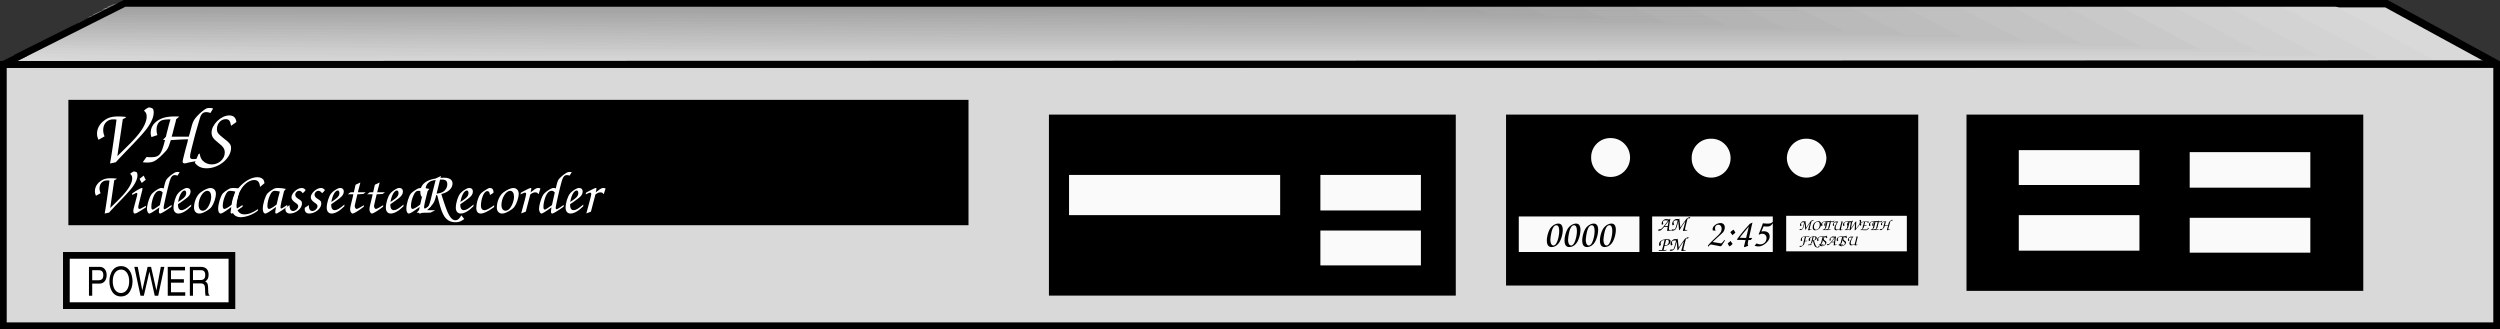 <svg xmlns="http://www.w3.org/2000/svg" xmlns:xlink="http://www.w3.org/1999/xlink" width="373" height="49.102"><rect width="100%" height="100%" fill="#333333" stroke="none"/><defs><path id="a" d="M.906-1.813h1.11c.625 0 1.046-.515 1.046-1.28 0-.735-.421-1.22-1.046-1.22H.422V0h.484Zm0-2h.953c.485 0 .704.25.704.735 0 .515-.235.765-.72.765H.907zm0 0"/><path id="b" d="M1.938-4.422c-.516 0-.922.188-1.22.547-.327.422-.53 1.047-.53 1.734 0 .672.203 1.282.53 1.704.298.359.704.546 1.188.546.5 0 .907-.187 1.203-.546.329-.422.532-1.032.532-1.704 0-.484-.11-.968-.282-1.343-.312-.61-.796-.938-1.421-.938zm0 .516c.718 0 1.203.719 1.203 1.75 0 1.047-.485 1.75-1.235 1.75-.734 0-1.218-.703-1.218-1.735 0-1.078.484-1.765 1.25-1.765zm0 0"/><path id="c" d="M2.328-3.594 3.125 0h.516l.921-4.313h-.53L3.374-.78l-.797-3.531h-.515l-.797 3.53-.672-3.53H.078L1 0h.5zm0 0"/><path id="d" d="M3.031-.516H.906v-1.437h1.922v-.516H.906V-3.78H3v-.531H.422V0h2.61Zm0 0"/><path id="e" d="M.906-1.844h1.156c.454 0 .641.235.641.766 0 .453.031.906.078 1.078h.578v-.094c-.14-.11-.156-.172-.171-.437l-.032-.781c-.031-.485-.11-.657-.422-.813.375-.266.5-.531.5-1.016 0-.765-.406-1.171-1.171-1.171H.437V0h.47zm0-1.968h1.188c.437 0 .64.234.64.718 0 .516-.218.75-.718.75H.906Zm0 0"/><path id="f" d="M5.094-6.469c.265-.125.36-.172.531-.328a9.742 9.742 0 0 0-1.219-.078c-.937 0-1.531.172-2.11.625-.671.5-1.046 1.203-1.046 1.938 0 .312.047.53.219.921l.906-.515c-.156-.39-.203-.625-.203-.953 0-.922.61-1.579 1.469-1.579.125 0 .312 0 .515.032C3.844-3.984 3.375-.813 3.188.14c.328-.063.374-.063.874-.188.438-.5.516-.562 1.297-1.39C7.234-3.36 8.203-4.422 8.703-5.095c.672-.922 1-1.703 1-2.36a1.23 1.23 0 0 0-.11-.562c-.234-.14-.327-.187-.624-.203-.313.14-.453.235-.719.485.313.265.406.484.406.89 0 .657-.39 1.547-1.078 2.438-.656.843-1.125 1.328-3.297 3.453zm0 0"/><path id="g" d="M4.703-3.86c.078-.234.11-.39.14-.453.063-.28.141-.562.204-.828.078-.296.156-.578.234-.875.016-.046.047-.218.094-.437l.469-.406c-.313-.016-.532-.016-.703-.016-1.172 0-1.97.219-2.625.688-.641.484-.938 1.046-.938 1.796 0 .188.031.313.11.594l.89-.297a2.532 2.532 0 0 1-.125-.828c0-.656.266-1.14.75-1.36.297-.109.594-.155 1.328-.155-.187.593-.203.656-.61 2.25l-.077.343-.438.453.313.032C3.14-1.125 2.875-.797 1.594-.797c-.188 0-.328 0-.64-.031L.39-.047C.656-.016.766 0 .984 0c.391 0 .688-.031.922-.125.375-.11.969-.578 1.594-1.234.64-.657.672-.735 1.078-1.985 1.484-.094 1.906-.11 2.578-.125-.047.25-.093.422-.11.5l-.28 1.016C6.344-.281 6.344-.281 6.344-.125c0 .14.125.25.265.25.094 0 .204-.016.344-.047.313-.094.5-.125 1.813-.36l.203-.312c-.61.063-.828.078-1.125.078-.25 0-.39-.125-.39-.328 0-.375 0-.375.765-3.36.765-2.671.765-2.671.906-2.905.188-.282.39-.407.734-.407.235 0 .36.032.625.125l.407-.656a1.205 1.205 0 0 0-.516-.094c-.156 0-.281.016-.406.047-.297.11-.906.578-1.422 1.125-.485.516-.656.828-.86 1.563l-.312 1.172a2.498 2.498 0 0 0-.11.375zm0 0"/><path id="h" d="M.531-1.219 0 .031C.422.594.969.86 1.766.86c1.828 0 3.64-1.5 3.64-3.03 0-.485-.187-.75-1.093-1.438-.875-.688-1.016-.891-1.016-1.407 0-.796.594-1.453 1.297-1.453.5 0 .687.219.812.985l.797-.563c-.078-.656-.437-.984-1.062-.984C3.906-7.03 2.5-5.67 2.5-4.468c0 .547.234.922.938 1.469.828.64 1.03.969 1.03 1.531 0 .938-.89 1.75-1.937 1.75-.515 0-1.047-.219-1.375-.578C.906-.578.813-.828.72-1.359zm0 0"/><path id="i" d="M2.281-3.453c-.437 0-.922.297-1.219.734-.28.438-.5 1.203-.5 1.781 0 .641.235.985.704.985.515 0 .968-.328 1.25-.86A4.02 4.02 0 0 0 2.937-2.5c0-.625-.218-.953-.656-.953zm-.297.25c.282 0 .422.312.422.89 0 .485-.125 1.094-.312 1.563-.156.375-.344.563-.547.563-.266 0-.453-.329-.453-.813 0-.328.11-1 .218-1.39.172-.547.391-.813.672-.813zm0 0"/><path id="j" d="M.313.11C.563-.188.64-.235.78-.235c.063 0 .14.015.235.047.046 0 .125.015.25.046a.792.792 0 0 0 .203.032c.578.125.578.125.672.125.062 0 .078 0 .14-.032.047-.062.094-.125.11-.14l.156-.25.187-.266c0-.015.032-.062.079-.125l-.047-.14c-.391.484-.422.53-.594.53-.031 0-.063-.015-.125-.03C1.64-.5 1.28-.564.984-.61c.329-.313.516-.485.735-.688l.531-.484c.14-.14.172-.172.297-.282.172-.265.25-.468.25-.734 0-.39-.25-.64-.625-.64a1.37 1.37 0 0 0-.86.328c-.218.171-.328.375-.328.625 0 .046 0 .078.016.14l.422.047c-.047-.156-.078-.234-.078-.344 0-.343.203-.546.5-.546.281 0 .484.234.484.578 0 .421-.14.656-.89 1.343C.655-.53.578-.437.28-.078zm0 0"/><path id="k" d="M1.297-1.625a4.7 4.7 0 0 1 .437-.36 1.692 1.692 0 0 0-.28-.468c-.204.14-.298.219-.47.375.11.156.188.265.235.328ZM.594-.406c.047.125.156.328.281.453a2.73 2.73 0 0 0 .453-.375c-.11-.156-.219-.297-.297-.438-.047.032-.078.063-.078.063-.047.047-.094.078-.156.125a1.987 1.987 0 0 1-.203.172zm0 0"/><path id="l" d="M1.453.078c.063.047.078.063.125.078.172-.078.375-.156.5-.187l.016-.047a.359.359 0 0 1-.063-.219c0-.125.016-.281.094-.61h.36l.218-.312h-.499l.093-.39.297-1.344c.062-.266.078-.328.14-.563-.046.032-.078.032-.093.047l-.11.047c-.047.016-.078.047-.125.063l-.094.046c-.03.047-.14.157-.14.172-.203.22-.39.438-.578.641-.235.281-.344.406-.969 1.203a1.633 1.633 0 0 0-.219.36l.235.015h.421l.438.016h.203Zm.172-1.297-.297-.015c-.11 0-.187 0-.5-.016.235-.313.328-.438 1.36-1.672l-.047.188-.047.218c-.078.313-.14.547-.172.735-.063.218-.078.312-.14.562zm0 0"/><path id="m" d="M.406-.063a1.5 1.5 0 0 0 .578.11c.36 0 .72-.156 1.094-.469.375-.328.578-.672.578-1.016 0-.484-.328-.78-.875-.78a1.64 1.64 0 0 0-.36.046c.079-.203.141-.328.173-.406l.093-.235c.016-.015.032-.062.063-.14.188.015.281.031.438.031.39 0 .546-.047.734-.25.125-.125.312-.328.422-.453l.047-.219c-.422.406-.594.485-1.032.485-.203 0-.421-.016-.718-.047-.141.422-.172.531-.625 1.64l.062.063c.203-.11.328-.14.484-.14.36 0 .625.265.625.624 0 .547-.39.953-.921.953-.204 0-.329-.03-.563-.14zm0 0"/><path id="n" d="M.063-.031A.362.362 0 0 0 .234 0C.437 0 .578-.11.97-.563c.234 0 .406 0 .531.016-.016.031-.016.078-.016.11-.015.03-.015.093-.03.156 0 .062-.016.11-.016.125 0 .047-.016.093-.016.125 0 .047.031.062.078.062 0 0 .094 0 .234-.031l.172-.031c.016 0 .063-.016.11-.016l.046-.078a1.714 1.714 0 0 1-.218.016c-.125 0-.157-.032-.157-.141 0-.188.11-1.031.22-1.5l-.048-.031c-.093.093-.093.093-.156.093-.047 0-.062 0-.172-.015-.14-.031-.218-.031-.281-.031-.14 0-.281.062-.422.203-.156.156-.219.281-.219.437 0 .078 0 .125.032.219L.859-1a.836.836 0 0 1-.062-.281c0-.172.14-.266.36-.266h.109l.062.016h.094a.435.435 0 0 0 .156.015l-.516.672c-.125.156-.312.39-.406.469-.11.11-.203.156-.344.156-.046 0-.078 0-.124-.015zm1-.656.578-.75-.125.75zm0 0"/><path id="o" d="M.172 0h.125c.234 0 .39-.063.531-.219.094-.125.125-.203.203-.453.032-.11.14-.515.188-.734.11 1.078.11 1.11.11 1.343l.155-.109c.094-.219.297-.547.797-1.234a.47.47 0 0 1-.031.125c0 .047-.031.14-.063.265-.171.657-.218.782-.218.797a.54.54 0 0 0-.047.188c0 .031.047.062.078.062h.063a2.21 2.21 0 0 1 .28-.047l.141-.015s.032 0 .063-.016l.062-.078c-.046.016-.078.016-.109.016h-.125c-.094 0-.14-.047-.14-.11 0-.093 0-.093.156-.719.078-.328.14-.593.218-.828.032-.062.047-.078.11-.078h.11s.046.016.077.016l.125-.156c-.062-.016-.078-.032-.125-.032a.333.333 0 0 0-.187.063.969.969 0 0 0-.297.203c-.031.047-.031.047-.485.672-.109.156-.218.328-.328.484l-.078.11a42.682 42.682 0 0 0-.156-1.329l-.094.079c-.11-.016-.172-.016-.25-.016a.57.57 0 0 0-.453.188c-.172.171-.265.359-.265.515 0 .078.03.156.078.266l.218-.156c-.062-.157-.093-.22-.093-.313 0-.203.156-.297.406-.297.078 0 .125 0 .219.016C1.016-1 .844-.438.797-.344c-.063.11-.14.156-.266.156-.047 0-.062 0-.219-.015zm0 0"/><path id="p" d="M.234-.125.11 0h.22c.796 0 .812 0 1.062-.125l.015-.031c-.172.031-.25.031-.515.031.015-.047.03-.078.03-.11.016-.062.032-.109.048-.187.03-.156.03-.172.06-.297.203-.015.375-.062.547-.156.219-.125.36-.328.36-.547 0-.219-.172-.312-.516-.312h-.125l.016-.063-.204.094c-.234.031-.375.062-.515.156-.25.14-.375.344-.375.578 0 .094.015.156.047.25L.5-.859a.689.689 0 0 1-.047-.22c0-.155.063-.312.172-.405.11-.079.219-.11.406-.125C.938-1.156.781-.516.656-.125zm1.032-1.516h.125c.187 0 .28.094.28.266 0 .313-.202.547-.5.547-.03 0-.062 0-.109-.016zm0 0"/><path id="q" d="M.125 0h.11c.171 0 .28-.047.374-.172.079-.094.11-.14.157-.328.03-.094.109-.39.156-.547C1-.25 1-.219 1-.047l.11-.078c.077-.172.234-.406.609-.938-.016.032-.016.063-.032.11a.767.767 0 0 1-.046.187c-.141.485-.157.594-.172.61-.016.047-.016.093-.016.125 0 .031.016.062.047.062h.047c.047-.015.172-.031.203-.047l.11-.015h.062l.047-.063c-.047 0-.078.016-.094.016h-.094c-.062 0-.11-.031-.11-.094 0-.062 0-.062.11-.531a5.87 5.87 0 0 1 .188-.61c.015-.062.031-.078.062-.078s.063 0 .094.016h.047l.094-.125h-.079c-.062 0-.093 0-.156.031a.88.88 0 0 0-.219.157c-.015.03-.015.03-.359.5-.078.125-.156.25-.25.375l-.062.078a9.22 9.22 0 0 0-.11-1l-.078.062c-.078-.016-.125-.016-.172-.016-.156 0-.25.032-.344.141-.124.125-.203.266-.203.39 0 .063.016.11.063.204l.172-.125A.45.45 0 0 1 .39-.938c0-.14.109-.234.296-.234.063 0 .094.016.172.016C.766-.75.641-.328.594-.25.547-.172.5-.14.406-.14c-.047 0-.062 0-.172-.016zm0 0"/><path id="r" d="M1.094-1.328c-.188 0-.422.094-.578.219-.188.171-.282.421-.282.703C.234-.125.36.03.61.03a.868.868 0 0 0 .61-.265.921.921 0 0 0 .25-.657c0-.28-.125-.437-.375-.437zm-.125.094c.203 0 .312.14.312.406 0 .172-.047.36-.125.5a.473.473 0 0 1-.406.266C.547-.063.422-.22.422-.5c0-.422.234-.734.547-.734zm0 0"/><path id="s" d="M.36 0c.546 0 .578 0 .765-.11v-.015a2.79 2.79 0 0 1-.36.031c-.03 0-.062-.015-.109-.015C.828-.25.891-.33.922-.5l.172-.703c.297.016.297.016.343.016.11 0 .125-.016.172-.235l-.015-.031c-.094.156-.11.156-.188.156h-.14C.937-1.313.89-1.313.812-1.313c-.39 0-.687.22-.687.5 0 .079.016.141.063.22l.171-.11a.523.523 0 0 1-.062-.219c0-.125.062-.219.172-.265a.576.576 0 0 1 .265-.047c.047 0 .063 0 .204.015L.75-.484c-.078.328-.125.39-.313.39Zm0 0"/><path id="t" d="M1.406-1.203h.141c-.016.078-.031.125-.031.14a3.58 3.58 0 0 0-.11.438l-.078.281c0 .016-.016.063-.031.14-.188.095-.281.126-.406.126S.687-.172.687-.328c0-.25.157-.64.391-.953l-.016-.016c-.03 0-.03 0-.062.016l-.031.015C.829-1.28.813-1.28.766-1.28c-.11 0-.188.015-.266.078-.156.11-.234.266-.234.39 0 .063.015.11.062.22L.484-.72C.422-.829.406-.89.406-.938c0-.125.11-.218.25-.218.078 0 .11 0 .219.047C.609-.703.5-.453.5-.25c0 .172.11.281.25.281.125 0 .266-.047.547-.156-.016.078-.016.094-.016.11 0 .03.016.046.063.046.062 0 .172-.015.328-.047l.047-.062c-.063 0-.094.015-.157.015-.062 0-.078-.03-.078-.078 0-.109.11-.593.266-1.156-.11.016-.125.031-.297.047Zm0 0"/><path id="u" d="M.594.031.734 0c.329-.484.438-.625.672-1 0 .266-.015.828-.047 1.031L1.5-.016c.078-.109.11-.156.25-.328.438-.515.578-.781.578-1 0-.062-.015-.093-.031-.14-.031-.016-.047-.016-.094-.032-.062.016-.078.032-.14.079.062.062.078.125.078.218 0 .11-.032.219-.11.36-.078.171-.203.328-.484.656.016-.11.016-.172.016-.203l.015-.313c0-.156.016-.25.031-.578l-.125.063c-.109.171-.5.75-.671.984.03-.188.109-.672.171-.953a.252.252 0 0 0 .11-.063c-.438 0-.453 0-.547.032-.188.062-.313.218-.313.39 0 .078.016.14.063.203L.453-.75a.39.39 0 0 1-.062-.219c0-.094.046-.156.125-.187a.82.82 0 0 1 .28-.032C.767-1.03.767-1 .75-.875c-.094.516-.125.719-.125.734Zm0 0"/><path id="v" d="m.813-.688.125-.515h.249c.094 0 .11.016.172.156l.141-.14c0-.047-.016-.079-.063-.094l-.484.015.016-.046-.156.046a.776.776 0 0 0-.485.141c-.11.094-.156.188-.156.297 0 .062.016.11.047.187L.375-.75C.359-.828.344-.875.344-.938c0-.171.125-.25.437-.265l-.125.516a.27.27 0 0 0-.094.093h.063C.515-.14.5-.125.312-.078L.22 0h.203C.625 0 .64 0 .734.016h.36c.125 0 .156-.016.25-.094.11-.11.14-.156.14-.203v-.063l-.171.063c0 .047.015.062.015.094 0 .078-.031.093-.25.093H.484c.22-.203.235-.203.313-.515h.172c.062-.016.094-.016.11-.016h.046l.094-.063zm0 0"/><path id="w" d="M.875-.719c.016-.047.031-.078.031-.094.016-.046.031-.093.047-.156 0-.047.016-.11.031-.156.016-.016.016-.047.032-.078l.078-.078C1.03-1.297 1-1.297.969-1.297c-.219 0-.375.047-.5.14-.125.095-.172.188-.172.329 0 .047 0 .062.016.11l.171-.048C.47-.844.454-.875.454-.922c0-.125.062-.219.14-.25.062-.031.125-.031.25-.031-.031.11-.031.125-.11.422L.72-.72l-.08.08.062.016c-.11.406-.156.469-.406.469h-.11l-.109.14A.266.266 0 0 0 .188 0C.25 0 .311 0 .359-.016c.063-.03.188-.109.297-.234.125-.125.125-.14.203-.375.282-.016.36-.016.485-.031-.016.047-.016.078-.016.094l-.062.203c-.079.312-.079.312-.079.343 0 .016.032.047.047.047.016 0 .047-.015.063-.015.062-.016.094-.032.344-.063l.046-.062c-.125.015-.156.015-.218.015-.047 0-.078-.031-.078-.062 0-.078 0-.078.156-.625.14-.516.14-.516.172-.547.031-.063.062-.078.125-.078.047 0 .078 0 .125.015l.078-.125c-.047 0-.063-.015-.11-.015-.015 0-.046.015-.062.015-.063.016-.172.11-.266.204a.708.708 0 0 0-.171.296l-.063.22c0 .015 0 .03-.016.077zm0 0"/><path id="x" d="m.984-.656.141-.578h.36c.03-.016.093-.063.14-.094l.031-.063a.66.66 0 0 1-.312.079h-.297c-.234 0-.39.03-.5.125-.14.078-.203.25-.203.406a.7.7 0 0 0 .015.172l.204-.079C.515-.796.515-.844.515-.921c0-.203.125-.328.343-.328.016 0 .063.016.094.016l-.14.578-.079.094h.063l-.063.25C.641.046.594.108.375.108H.219L.14.25h.11C.375.25.484.219.625.094c.172-.14.234-.235.281-.438l.047-.219c.14-.015.235-.015.25-.015.063-.016.078-.031.14-.078zm0 0"/><path id="y" d="M.078 0h.14c.11 0 .313 0 .391-.016l.157-.078H.469C.734-.359.75-.375.813-.656c.03 0 .046 0 .062.062.094.406.156.594.25.735.094.14.234.203.406.203a.463.463 0 0 0 .328-.11L1.75.094c-.078.14-.14.187-.219.187-.11 0-.203-.11-.312-.344-.047-.14-.11-.312-.219-.64a.536.536 0 0 0 .25-.11.33.33 0 0 0 .172-.28c0-.141-.11-.22-.313-.22-.03 0-.093 0-.14.016L1-1.375l-.219.094c-.36.062-.562.234-.562.5 0 .062.015.094.031.187l.188-.11C.421-.78.421-.812.421-.858c0-.11.031-.204.094-.266.062-.047.125-.078.28-.094l-.03.125c-.047.188-.094.36-.141.563-.094.375-.156.437-.453.437zm.875-1.234h.078c.14 0 .188.046.188.171 0 .11-.047.22-.14.282a.827.827 0 0 1-.25.062zm0 0"/><path id="z" d="M.094-.234 0 0c.078.11.188.156.328.156.344 0 .688-.281.688-.562 0-.094-.032-.14-.204-.266C.641-.812.625-.844.625-.937c0-.157.11-.282.234-.282.094 0 .125.047.157.188l.14-.11c0-.109-.078-.171-.187-.171-.235 0-.5.25-.5.468 0 .11.047.172.172.281.156.125.203.188.203.282 0 .187-.172.328-.375.328a.31.31 0 0 1-.25-.11C.172-.108.156-.155.14-.25Zm0 0"/><path id="A" d="M.047-.016A.388.388 0 0 0 .172 0c.156 0 .266-.078.547-.422.187 0 .312 0 .406.016 0 .031-.016.047-.016.078 0 .016-.015.062-.015.125 0 .031-.016.078-.016.094 0 .03-.016.062-.016.093 0 .032.032.047.063.047 0 0 .063-.015.172-.031l.14-.031h.079l.03-.063c-.093.016-.155.016-.171.016-.078 0-.11-.031-.11-.11 0-.14.094-.765.157-1.125l-.031-.03c-.063.077-.063.077-.11.077-.031 0-.047 0-.14-.015-.094-.016-.157-.016-.204-.016-.093 0-.203.047-.312.156-.125.11-.172.204-.172.329 0 .046 0 .093.031.156L.656-.75C.61-.86.61-.906.61-.953c0-.14.094-.203.25-.203H1c.031 0 .063.015.078.015h.11l-.391.516C.703-.515.562-.344.5-.281c-.094.094-.156.125-.266.125-.03 0-.062-.016-.093-.016zm.75-.5.437-.562-.093.562zm0 0"/><path id="B" d="M3.813-4.844c.203-.11.28-.14.406-.25a7.355 7.355 0 0 0-.922-.062c-.703 0-1.14.14-1.578.468-.5.375-.782.907-.782 1.454 0 .234.032.406.157.687l.687-.375c-.11-.297-.156-.469-.156-.719 0-.703.469-1.187 1.11-1.187.093 0 .234 0 .374.016C2.875-2.984 2.531-.61 2.391.109c.25-.046.28-.062.656-.14.328-.375.39-.422.969-1.047C5.422-2.516 6.14-3.312 6.53-3.812c.5-.704.75-1.282.75-1.782 0-.156-.015-.25-.078-.422-.187-.109-.25-.125-.469-.156-.25.11-.343.188-.546.36.234.203.312.375.312.687 0 .484-.297 1.14-.828 1.828-.484.625-.828 1-2.453 2.578zm0 0"/><path id="C" d="M2.453-5.547c-.25.203-.453.36-.61.469.063.187.141.344.329.625.265-.219.281-.25.594-.484-.032-.047-.047-.079-.125-.204-.047-.109-.063-.109-.125-.28Zm.344 4.5-.156.078c-.61.344-.72.39-.829.39-.109 0-.171-.093-.171-.25 0-.155 0-.155.296-1.343.344-1.36.344-1.36.344-1.437 0-.047-.047-.094-.11-.094-.155 0-.687.297-1.421.797l-.016.25c.547-.297.579-.313.657-.313.062 0 .109.063.109.156 0 .126-.031.25-.172.766C.906-.484.906-.484.906-.25c0 .219.078.36.219.36.156 0 .39-.11.875-.422.172-.094.344-.204.516-.329.078-.046.14-.093.25-.156zm0 0"/><path id="D" d="m4.469-1.172-.25.156c-.219.157-.375.266-.422.282-.188.125-.36.203-.406.203-.063 0-.125-.094-.125-.235 0-.296.75-3.546.953-4.109.187-.547.39-.75.718-.75.125 0 .204.016.407.078l.312-.516c-.125-.015-.187-.03-.281-.03a.889.889 0 0 0-.547.155 4.71 4.71 0 0 0-.781.594c-.438.422-.469.485-.703 1.407 0 .046-.031.171-.063.296a1.508 1.508 0 0 0-.375-.062c-.281 0-1.047.484-1.406.89-.313.344-.719 1.61-.719 2.235 0 .344.188.687.344.687.172 0 .578-.25 1.516-.921a3.87 3.87 0 0 0-.079.656c0 .172.063.265.204.265.14 0 .921-.468 1.671-1.015zm-1.766.031c-.765.532-.953.657-1.078.657-.125 0-.188-.125-.188-.391 0-.297.047-.64.157-1.047.25-.906.61-1.36 1.062-1.36.172 0 .297.063.469.25zm0 0"/><path id="E" d="M3.422-1.234c-.719.609-1.11.843-1.453.843-.235 0-.407-.156-.469-.39-.047-.14-.047-.25-.047-.5.406-.266.656-.453 1.188-.844.5-.375.687-.672.687-1.063 0-.328-.203-.515-.515-.515-.204 0-.344.047-.547.172-.344.187-.657.437-.829.656C1.095-2.469.781-1.469.781-.75c0 .531.281.86.735.86.53 0 1.218-.391 1.89-1.079zM1.469-1.61c.156-.97.562-1.72.968-1.72.141 0 .235.157.235.376 0 .453-.266.734-1.203 1.344zm0 0"/><path id="F" d="M3.234-3.703c-.359 0-.937.265-1.468.656C1.187-2.609.78-1.672.78-.78c0 .547.313.89.781.89.25 0 .516-.078.922-.296.454-.25.75-.485.907-.688.359-.5.656-1.375.656-2 0-.484-.344-.828-.813-.828zm-.468.422c.359 0 .578.344.578.89 0 .391-.125.86-.344 1.297-.25.516-.578.782-.922.782-.375 0-.61-.329-.61-.844 0-1.047.673-2.125 1.298-2.125zm0 0"/><path id="H" d="M4.766-.563C3.937 0 3.328.235 2.687.235c-.703 0-1.156-.546-1.156-1.39 0-1.875 1.328-3.735 2.657-3.735.53 0 .812.329.859 1.032l.672-.563c-.047-.281-.094-.422-.203-.562-.172-.204-.5-.329-.86-.329-.781 0-1.687.454-2.484 1.25C1.312-3.188.797-2 .797-.828c0 .922.515 1.484 1.36 1.484.78 0 1.765-.36 2.546-.953zm0 0"/><path id="G" d="M4.422-1.172c-.656.438-.797.531-.89.531-.063 0-.11-.078-.11-.171 0-.25.203-1.188.531-2.422.11-.157.125-.172.266-.329-.438-.093-.735-.14-1.125-.14-.375 0-.563.047-.781.187-.329.188-.704.47-.813.594-.344.375-.719 1.594-.719 2.313 0 .437.14.718.375.718.188 0 .485-.171 1.61-.984-.094.469-.125.688-.125.797 0 .125.046.187.14.187.11 0 .188-.03.828-.453.313-.203.485-.328.813-.562zm-1.578-.062c-.313.218-.485.343-.485.359-.296.188-.53.297-.656.297-.14 0-.234-.156-.234-.453 0-.453.14-1.047.375-1.563.218-.5.422-.687.718-.687.172 0 .47.047.766.11-.172.655-.234.89-.25.937-.047.234-.094.453-.156.687 0 .047-.031.156-.078.313zm0 0"/><path id="I" d="M.39-.75c-.015.078-.015.156-.015.203 0 .406.266.656.656.656.297 0 .672-.093.953-.265.547-.313.86-.766.86-1.219 0-.328-.047-.406-.563-.719-.312-.203-.437-.375-.437-.61 0-.296.265-.577.562-.577.219 0 .375.11.563.36.312-.298.312-.298.422-.47-.172-.218-.344-.312-.594-.312-.656 0-1.516.781-1.516 1.375 0 .281.157.5.485.75.453.312.515.39.515.61 0 .327-.406.702-.765.702-.188 0-.344-.109-.438-.296C1.016-.704 1-.845.984-1.156.891-1.078.813-1.031.781-1 .72-.953.625-.906.547-.86c0 0-.094.063-.156.11zm0 0"/><path id="J" d="M3.266-1.14c-.688.421-.97.562-1.094.562-.125 0-.266-.219-.266-.422 0-.125.016-.156.203-1 .047-.172.094-.344.125-.516 0-.015.047-.171.063-.25.297 0 .578-.03.89-.046l.344-.25H2.375c.047-.22.063-.282.094-.407.031-.094.094-.344.219-.828l.046-.234-.156.078c-.047.031-.125.062-.219.11-.062.03-.14.062-.203.093a.468.468 0 0 0-.125.063l-.094.359-.093.437-.078.329H1.39c-.016 0-.063 0-.125.015-.047.016-.094.047-.094.047-.031.016-.078.063-.172.14-.016 0-.063.047-.14.094h.828l-.079.407C1.22-.781 1.22-.781 1.22-.484c0 .28.187.593.36.593.187 0 .812-.359 1.671-1.015zm0 0"/><path id="K" d="M.344-.016C.813 0 .813 0 .875 0c.469 0 1.281-.016 1.547-.031l.672-.344c-.203-.016-.39-.016-.39-.016h-.532l-.266-.015C2.922-1.422 2.97-1.5 3.266-2.656c.125 0 .156.062.218.312.391 1.61.641 2.344 1 2.89.391.579.922.86 1.641.86.5 0 .813-.11 1.313-.484L7 .375c-.297.531-.547.734-.89.734-.438 0-.829-.437-1.204-1.328-.234-.578-.484-1.281-.89-2.578.515-.156.734-.25 1-.437.421-.282.671-.704.671-1.125 0-.563-.437-.875-1.265-.875-.11 0-.328.015-.531.015l.078-.281-.813.39C1.672-4.874.891-4.171.891-3.124c0 .234.03.39.125.719l.75-.39a2.2 2.2 0 0 1-.094-.657c0-.438.14-.781.422-1.031.25-.235.5-.329 1.078-.407l-.14.547c-.188.75-.376 1.438-.548 2.188C2.11-.625 1.86-.391.688-.406zm3.484-4.937h.297c.547 0 .781.203.781.703 0 .453-.25.875-.625 1.11-.265.156-.484.218-.968.28zm0 0"/><path id="L" d="M3.453-1.14c-.687.5-1.172.75-1.469.75-.312 0-.515-.25-.515-.688 0-.438.11-1.016.281-1.438.188-.468.422-.718.688-.718.203 0 .328.171.374.578l.516-.313c.016-.047.016-.094.016-.11 0-.39-.203-.624-.516-.624-.172 0-.25.047-.594.25-.671.422-.812.562-1.015.937A4.472 4.472 0 0 0 .78-.719c0 .531.235.828.656.828.438 0 1.157-.343 1.985-.968zm0 0"/><path id="M" d="M.813.094 1.5-.172l.672-2.562c.312-.235.515-.313.765-.313.188 0 .313.063.47.281l.28-.859c-.171-.063-.25-.078-.343-.078-.172 0-.344.078-.594.25a3.05 3.05 0 0 1-.36.265.694.694 0 0 1-.171.126l.11-.532a.107.107 0 0 0-.11-.11c-.125 0-.906.392-1.469.72l-.016.234C1.25-3 1.266-3 1.375-3c.125 0 .172.063.172.188 0 .124-.094.53-.203.937zm0 0"/></defs><path fill="#d9d9d9" d="M372.5 48.602v-39H.5v39h372"/><path fill="none" stroke="#000" d="M372.5 48.602v-39H.5v39zm0 0"/><path fill="#d9d9d9" stroke="#000" d="M.5 9.602h372l-16.5-9H18.5l-16.098 8"/><path d="M144.5 33.602V14.898H10.203v18.704H144.5"/><path fill="#fff" d="M34.602 45.602v-7.5h-24.7v7.5h24.7"/><path fill="none" stroke="#000" d="M34.602 45.602v-7.5h-24.7v7.5zm0 0"/><path d="M217.203 44.102v-27H156.5v27h60.703m69-1.5v-25.5h-61.5v25.5h61.5m66.399.796V17.102h-59.2v26.296h59.2"/><path fill="#fafafa" d="M191 32.102v-6h-31.5v6H191m21-.704v-5.296h-15v5.296h15m0 8.204v-5.204h-15v5.204h15m107.203-12v-5.204h-18v5.204h18m0 9.796v-5.296h-18v5.296h18m25.5-9.398v-5.3h-18V28h18m0 9.7v-5.2h-18v5.2h18m-80.203-.098V32.3h-18v5.3h18m20-.1v-5.3h-18v5.3h18m-39.898.102V32.3h-18v5.3h18M240.3 26.398c1.598.02 2.903-1.289 2.903-2.898 0-1.61-1.305-2.914-2.902-2.898a2.849 2.849 0 0 0-2.899 2.898 2.847 2.847 0 0 0 2.899 2.898m14.999.102a2.908 2.908 0 0 0 2.903-2.898c0-1.63-1.305-2.934-2.902-2.903a2.831 2.831 0 0 0-2.899 2.903c-.03 1.593 1.274 2.898 2.899 2.898m14.199 0a2.991 2.991 0 0 0 3-2.898c-.047-1.63-1.352-2.934-3-2.903-1.574-.031-2.879 1.274-2.898 2.903.02 1.593 1.324 2.898 2.898 2.898"/><g transform="translate(-74.023 -305.375)"><use xlink:href="#a" width="100%" height="100%" x="86.875" y="349.5"/><use xlink:href="#b" width="100%" height="100%" x="90.157" y="349.5"/><use xlink:href="#c" width="100%" height="100%" x="93.985" y="349.5"/><use xlink:href="#d" width="100%" height="100%" x="98.629" y="349.5"/><use xlink:href="#e" width="100%" height="100%" x="101.911" y="349.5"/></g><g fill="#fff" transform="translate(-74.023 -305.375)"><use xlink:href="#f" width="100%" height="100%" x="87.25" y="329.625"/><use xlink:href="#g" width="100%" height="100%" x="94.93" y="329.625"/><use xlink:href="#h" width="100%" height="100%" x="103.09" y="329.625"/></g><g transform="translate(-74.023 -305.375)"><use xlink:href="#i" width="100%" height="100%" x="304.25" y="342.188"/><use xlink:href="#i" width="100%" height="100%" x="306.89" y="342.188"/><use xlink:href="#i" width="100%" height="100%" x="309.53" y="342.188"/><use xlink:href="#i" width="100%" height="100%" x="312.17" y="342.188"/></g><g transform="translate(-74.023 -305.375)"><use xlink:href="#j" width="100%" height="100%" x="328.562" y="342.095"/><use xlink:href="#k" width="100%" height="100%" x="331.202" y="342.095"/><use xlink:href="#l" width="100%" height="100%" x="332.762" y="342.095"/><use xlink:href="#m" width="100%" height="100%" x="335.402" y="342.095"/></g><g transform="translate(-74.023 -305.375)"><use xlink:href="#n" width="100%" height="100%" x="321.337" y="339.798"/><use xlink:href="#o" width="100%" height="100%" x="323.197" y="339.798"/></g><g transform="translate(-74.023 -305.375)"><use xlink:href="#p" width="100%" height="100%" x="321.337" y="342.798"/><use xlink:href="#o" width="100%" height="100%" x="322.957" y="342.798"/></g><g transform="translate(-74.023 -305.375)"><use xlink:href="#q" width="100%" height="100%" x="342.355" y="339.704"/><use xlink:href="#r" width="100%" height="100%" x="344.245" y="339.704"/><use xlink:href="#s" width="100%" height="100%" x="345.595" y="339.704"/><use xlink:href="#s" width="100%" height="100%" x="346.09" y="339.704"/><use xlink:href="#t" width="100%" height="100%" x="347.215" y="339.704"/><use xlink:href="#s" width="100%" height="100%" x="348.88" y="339.704"/><use xlink:href="#u" width="100%" height="100%" x="349.375" y="339.704"/><use xlink:href="#v" width="100%" height="100%" x="351.355" y="339.704"/><use xlink:href="#s" width="100%" height="100%" x="352.75" y="339.704"/><use xlink:href="#s" width="100%" height="100%" x="353.245" y="339.704"/><use xlink:href="#w" width="100%" height="100%" x="354.37" y="339.704"/></g><g transform="translate(-74.023 -305.375)"><use xlink:href="#x" width="100%" height="100%" x="342.355" y="341.954"/><use xlink:href="#y" width="100%" height="100%" x="343.66" y="341.954"/><use xlink:href="#s" width="100%" height="100%" x="345.01" y="341.954"/><use xlink:href="#z" width="100%" height="100%" x="345.505" y="341.954"/><use xlink:href="#A" width="100%" height="100%" x="346.54" y="341.954"/><use xlink:href="#s" width="100%" height="100%" x="347.935" y="341.954"/><use xlink:href="#z" width="100%" height="100%" x="348.43" y="341.954"/><use xlink:href="#t" width="100%" height="100%" x="349.465" y="341.954"/></g><path fill="#d6d6d6" d="M17.402 9.2h346.2l-15.7-8.598H18.5L3.102 8.3"/><path fill="#d3d3d3" d="M34.203 8.7h320.598L339.703.601H18.5L3.8 7.898"/><path fill="#d0d0d0" d="M51.102 8.3H346L331.602.603H18.5L4.602 7.398"/><path fill="#cdcdcd" d="M68 7.8h269.102L323.5.603h-305l-13.2 6.5"/><path fill="#c9c9c9" d="M84.902 7.398h243.399L315.402.5H18.5L6 6.7"/><path fill="#c6c6c6" d="M101.703 6.898h217.7L307.3.5H18.5L6.703 6.2"/><path fill="#c3c3c3" d="M118.602 6.5h192l-11.399-6H18.5L7.402 5.898"/><path fill="silver" d="M135.5 6.102h166.3L291.103.5H18.5l-10.398 5"/><path fill="#bdbdbd" d="M152.402 5.602h140.5L283 .5H18.5L8.8 5"/><path fill="#bababa" d="M169.203 5.2h114.899L274.8.397H18.5L9.5 4.7"/><path fill="#b7b7b7" d="M186.102 4.7h89.101l-8.5-4.302H18.5l-8.297 3.903"/><path fill="#b4b4b4" d="M203 4.3h63.402l-7.8-3.902H18.5L11 3.801"/><path fill="#b1b1b1" d="M219.902 3.8h37.7L250.5.399h-232l-6.797 3"/><path fill="#aeaeae" d="M236.703 3.398h12l-6.3-3H18.601l-6.2 2.704"/><path fill="#ababab" d="M253.602 2.898h-13.7l-5.601-2.5H18.6l-5.5 2.204"/><path fill="#a8a8a8" d="M270.5 2.5H231L226.203.3H18.602L13.8 2.2"/><path fill="#a5a5a5" d="M287.402 2h-65.199L218.102.3h-199.5L14.5 1.899"/><path fill="#a2a2a2" d="M304.203 1.602h-90.8L209.902.3H18.601l-3.399 1.097"/><path fill="#9f9f9f" d="M321.102 1.102H204.5L201.8.3H18.603l-2.7.699"/><path fill="#9c9c9c" d="M338 .7H195.703l-2-.4H18.602l-2 .4"/><path fill="none" stroke="#000" d="M.703 9.602 372.602 9.5l-16.5-9h-337.5L.5 9.602"/><g fill="#fff" transform="translate(-74.023 -305.375)"><use xlink:href="#B" width="100%" height="100%" x="87.25" y="337.125"/><use xlink:href="#C" width="100%" height="100%" x="93.01" y="337.125"/><use xlink:href="#D" width="100%" height="100%" x="95.17" y="337.125"/><use xlink:href="#E" width="100%" height="100%" x="99.13" y="337.125"/><use xlink:href="#F" width="100%" height="100%" x="102.19" y="337.125"/><use xlink:href="#G" width="100%" height="100%" x="105.79" y="337.125"/><use xlink:href="#H" width="100%" height="100%" x="107.77" y="337.125"/><use xlink:href="#G" width="100%" height="100%" x="112.45" y="337.125"/><use xlink:href="#I" width="100%" height="100%" x="116.23" y="337.125"/><use xlink:href="#I" width="100%" height="100%" x="119.11" y="337.125"/><use xlink:href="#E" width="100%" height="100%" x="121.99" y="337.125"/><use xlink:href="#J" width="100%" height="100%" x="125.05" y="337.125"/><use xlink:href="#J" width="100%" height="100%" x="127.93" y="337.125"/><use xlink:href="#E" width="100%" height="100%" x="130.81" y="337.125"/><use xlink:href="#G" width="100%" height="100%" x="133.87" y="337.125"/><use xlink:href="#K" width="100%" height="100%" x="135.85" y="337.125"/><use xlink:href="#E" width="100%" height="100%" x="141.25" y="337.125"/><use xlink:href="#L" width="100%" height="100%" x="144.31" y="337.125"/><use xlink:href="#F" width="100%" height="100%" x="147.37" y="337.125"/><use xlink:href="#M" width="100%" height="100%" x="150.97" y="337.125"/><use xlink:href="#D" width="100%" height="100%" x="153.67" y="337.125"/><use xlink:href="#E" width="100%" height="100%" x="157.63" y="337.125"/><use xlink:href="#M" width="100%" height="100%" x="160.69" y="337.125"/></g></svg>

